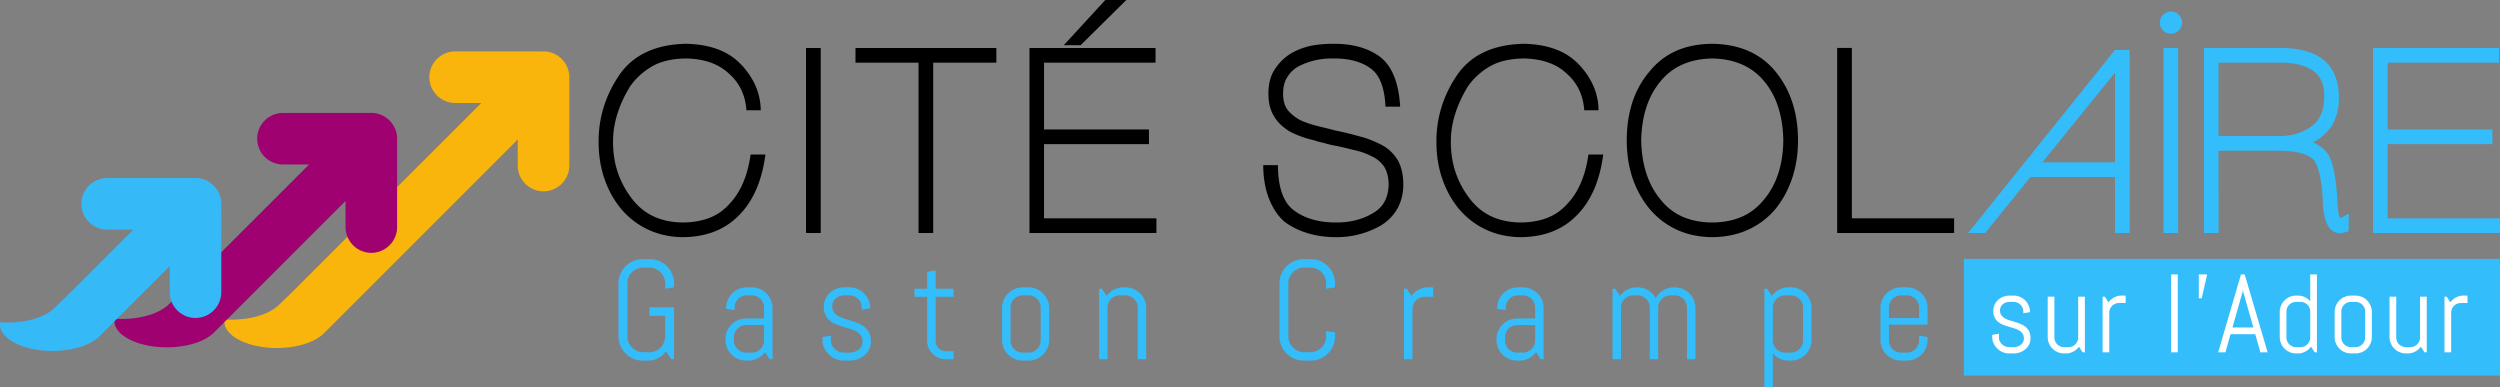 <svg xmlns="http://www.w3.org/2000/svg" viewBox="0 0 1548.565 240"><rect x="0" y="0" width="1548.565" height="240" fill="#808080" stroke="none"/><path d="M352.632 102.558l.013-54.182c.013-.19.026-.381.026-.559 0-2.362-.546-4.61-1.486-6.64-.013-.039-.026-.052-.038-.09a5.387 5.387 0 0 0-.267-.546c-.101-.177-.19-.368-.292-.546-.05-.101-.114-.19-.165-.292-.038-.063-.063-.114-.102-.178-.05-.076-.114-.14-.165-.215a11.09 11.09 0 0 0-.876-1.258c-.101-.126-.19-.266-.292-.393l-.013-.013c-.063-.089-.165-.165-.228-.254a16.103 16.103 0 0 0-3.594-3.085c-.063-.039-.127-.102-.19-.14-.064-.038-.114-.064-.178-.102-.089-.038-.178-.101-.266-.14-.216-.139-.445-.24-.673-.368-.153-.076-.305-.152-.445-.215-.013-.013-.038-.013-.05-.026a15.973 15.973 0 0 0-6.68-1.498c-.19.013-.393.038-.584.05h-3.733l-1.689-.012h-48.734c-5.346.013-10.095 2.68-13.003 6.73a15.811 15.811 0 0 0-2.959 9.231c0 .838.064 1.638.191 2.45 1.18 7.632 7.835 13.524 15.783 13.524h16.177l-6.577 6.578L188.83 173.082l-10.082 10.082c-.089-.013-6.082 5.777-6.082 5.777-5.359 5.359-16.368 9.028-29.066 9.028-1.524 0-3.047-.05-4.52-.152a7.659 7.659 0 0 0-.115 1.333c0 4.978 4.394 9.448 11.352 12.444 5.676 2.476 13.092 3.975 21.18 3.962 12.698 0 23.707-3.67 29.066-9.028l38.512-38.513 75.058-75.057 6.564-6.565.013 16.165c-.013 8.774 7.174 15.96 15.961 15.961 8.774.013 15.961-7.174 15.961-15.961z" fill="#f9b50c"/><path d="M245.98 140.651v-54.19c.006-.184.028-.364.028-.55a15.81 15.81 0 0 0-1.486-6.646c-.014-.028-.024-.057-.037-.084a15.791 15.791 0 0 0-.558-1.087l-.166-.297c-.038-.064-.064-.114-.102-.178-.047-.075-.109-.145-.157-.22a16.151 16.151 0 0 0-.889-1.259c-.1-.129-.19-.266-.294-.392l-.006-.008c-.072-.087-.154-.164-.228-.249a16.137 16.137 0 0 0-3.59-3.09c-.066-.044-.127-.098-.194-.14-.064-.038-.115-.064-.178-.102l-.258-.143c-.223-.127-.45-.245-.68-.362-.15-.075-.3-.154-.446-.219l-.06-.025a15.796 15.796 0 0 0-6.67-1.487c-.198 0-.389.022-.584.03l-3.734.01-1.689-.013h-48.734c-5.346.013-10.095 2.68-13.003 6.73a15.81 15.81 0 0 0-2.959 9.232c0 .838.064 1.638.191 2.45 1.18 7.632 7.835 13.524 15.783 13.524h16.177l-80.859 80.859c-.089-.013-6.082 5.777-6.082 5.777-5.359 5.359-16.368 9.029-29.065 9.029-1.524 0-3.048-.051-4.52-.153a7.659 7.659 0 0 0-.115 1.334c0 4.977 4.393 9.447 11.352 12.443 5.676 2.477 13.091 3.975 21.18 3.962 12.698 0 23.707-3.67 29.065-9.028l81.625-81.624v16.166c0 8.784 7.187 15.971 15.97 15.971s15.971-7.187 15.971-15.97z" fill="#9f0170"/><path d="M137.073 180.98l.013-48.112v-6.07c0-.178.013-.368.013-.546.013-2.375-.533-4.622-1.473-6.654-.025-.025-.025-.05-.05-.076a5.41 5.41 0 0 0-.268-.546 7.43 7.43 0 0 0-.292-.546 2.152 2.152 0 0 0-.165-.292c-.038-.064-.063-.114-.101-.178l-.153-.228c-.279-.432-.571-.851-.888-1.245-.09-.14-.19-.266-.292-.393l-.013-.013c-.064-.089-.153-.178-.229-.254a16.095 16.095 0 0 0-3.58-3.098c-.064-.038-.14-.09-.204-.127-.063-.038-.114-.064-.177-.102-.077-.05-.178-.102-.254-.152a11.58 11.58 0 0 0-.686-.356c-.152-.076-.292-.165-.445-.216-.012-.012-.038-.012-.05-.025a15.737 15.737 0 0 0-6.68-1.498l-.57.038-3.747.012-1.689-.012H66.36c-5.346.012-10.095 2.679-13.003 6.73a15.81 15.81 0 0 0-2.958 9.23c0 .839.063 1.639.19 2.452 1.181 7.63 7.835 13.523 15.784 13.523h16.177l-42.767 42.766c-.088-.012-6.082 5.778-6.082 5.778-5.358 5.358-16.367 9.028-29.065 9.028-1.524 0-3.048-.05-4.52-.152A7.66 7.66 0 0 0 0 200.979c0 4.977 4.393 9.447 11.352 12.444 5.676 2.476 13.091 3.974 21.18 3.962 12.698 0 23.707-3.67 29.065-9.029l43.541-43.54v16.176c-.012 8.775 7.175 15.962 15.962 15.962 8.786 0 15.973-7.187 15.973-15.974z" fill="#35b9f7"/><path d="M856.95 90.39a64.399 64.399 0 0 0-5.841-2.861 67.635 67.635 0 0 0-6.703-2.47c-.419-.105-.822-.208-1.215-.313a85.8 85.8 0 0 0-1.215-.314 310.222 310.222 0 0 0-5.88-1.568 165.734 165.734 0 0 0-6.35-1.49 56.074 56.074 0 0 1-2.429-.51 44.746 44.746 0 0 1-2.51-.666 389.46 389.46 0 0 0-4.35-1.058 194.71 194.71 0 0 1-4.272-1.058 77.93 77.93 0 0 1-5.763-1.686 45.81 45.81 0 0 1-5.527-2.235h.079a26.194 26.194 0 0 1-4.234-2.9c-1.306-1.097-2.404-2.22-3.293-3.37-1.777-2.51-2.666-5.775-2.666-9.8 0-2.09.223-4.024.667-5.801a15.082 15.082 0 0 1 2.157-4.861c1.829-2.822 4.102-4.94 6.82-6.35 6.48-3.345 13.587-4.965 21.324-4.86 9.616-.105 17.272 1.881 22.97 5.957 5.8 3.972 8.963 11.944 9.485 23.91h9.095c-.89-15.051-5.149-25.425-12.78-31.122-3.815-2.717-8.113-4.716-12.896-5.997-4.782-1.28-10.073-1.894-15.874-1.843-4.86 0-9.357.392-13.485 1.177-4.704.993-9.069 2.691-13.091 5.095a31.088 31.088 0 0 0-5.253 4.233 32.616 32.616 0 0 0-4.312 5.331c-2.615 3.972-3.92 9.016-3.92 15.13 0 5.907 1.28 10.715 3.841 14.426h-.077a24.237 24.237 0 0 0 4.154 4.977 31.774 31.774 0 0 0 5.174 3.881c1.725.941 3.696 1.842 5.918 2.705 2.222.862 4.43 1.581 6.626 2.156.73.21 1.476.406 2.234.588.757.183 1.501.405 2.234.666.89.262 1.803.497 2.744.706.94.209 1.854.445 2.743.705.261.105.59.196.98.275.393.078.746.17 1.06.274a9.407 9.407 0 0 1 1.175.314c2.299.419 4.494.862 6.585 1.333 2.09.47 4.26.993 6.507 1.567 2.196.47 4.26 1.02 6.194 1.646a33.737 33.737 0 0 1 5.409 2.274 18.615 18.615 0 0 1 8.076 6.507c.887 1.36 1.592 3.006 2.116 4.94.517 1.92.779 4.073.783 6.455-.218 8.14-3.456 13.985-9.721 17.533-6.48 3.869-14.007 5.801-22.577 5.801-10.873.053-19.706-2.481-26.498-7.603-6.429-4.809-9.696-14.112-9.8-27.91h-9.094c.051 7.945 1.254 14.883 3.606 20.814 2.351 5.933 5.489 10.624 9.408 14.073 4.128 3.136 8.923 5.54 14.385 7.211 5.461 1.673 11.459 2.51 17.993 2.51 5.068 0 9.941-.64 14.62-1.92 4.677-1.28 9.028-3.097 13.053-5.449 4.286-2.666 7.616-6.089 9.996-10.27 2.378-4.18 3.617-9.041 3.723-14.582 0-6.062-1.072-11.08-3.213-15.053-2.406-4.023-5.436-7.106-9.095-9.25zm113.643 36.141c-3.502 3.869-7.632 6.703-12.386 8.505-4.758 1.803-10.219 2.732-16.386 2.783-6.847-.103-12.883-1.383-18.109-3.84-5.227-2.457-9.696-6.141-13.406-11.053-3.815-4.967-6.703-10.337-8.662-16.112-1.96-5.774-2.94-12.06-2.94-18.855-.053-5.748.836-11.536 2.665-17.365 1.829-5.826 4.442-11.484 7.839-16.972l-.077.079c3.553-5.122 8.152-9.33 13.797-12.622 5.488-3.136 12.465-4.755 20.932-4.86 11.288.209 20.12 3.292 26.498 9.25 6.636 5.801 10.296 13.406 10.974 22.813h8.86c-.105-10.139-3.998-19.415-11.681-27.83v.078c-7.736-8.624-19.285-13.092-34.65-13.406-9.67.21-17.993 1.999-24.971 5.37-6.976 3.371-12.61 8.324-16.893 14.857-4.078 6.167-7.148 12.648-9.212 19.442-2.066 6.794-3.07 13.85-3.018 21.166 0 8.416 1.266 16.19 3.802 23.323 2.534 7.135 6.1 13.394 10.7 18.777 4.756 5.384 10.296 9.512 16.62 12.387 6.324 2.874 13.301 4.363 20.932 4.468 14.634-.105 26.289-4.65 34.966-13.642 4.284-4.284 7.8-9.55 10.543-15.796 2.744-6.245 4.665-13.497 5.762-21.755h-9.171c-1.882 13.327-6.326 23.597-13.328 30.81zm89.986-99.407c-8.78.106-16.411 1.66-22.89 4.665-6.482 3.005-11.996 7.435-16.543 13.288v-.078c-4.6 5.644-7.997 11.955-10.192 18.932-2.194 6.977-3.292 14.673-3.292 23.087 0 8.207 1.136 15.785 3.41 22.736 2.274 6.951 5.63 13.224 10.074 18.815 4.547 5.697 10.138 10.152 16.777 13.366 6.636 3.215 14.19 4.874 22.656 4.979 8.572-.105 16.214-1.752 22.93-4.938 6.715-3.189 12.348-7.63 16.895-13.328 4.337-5.593 7.645-11.89 9.917-18.894 2.273-7.003 3.411-14.582 3.411-22.736 0-16.723-4.444-30.704-13.328-41.941-9.2-11.707-22.475-17.691-39.825-17.953zm32.064 96.506c-3.869 4.809-8.467 8.364-13.798 10.663-5.331 2.299-11.42 3.475-18.266 3.526-6.847-.05-12.923-1.227-18.228-3.526-5.305-2.3-9.864-5.828-13.678-10.584-7.736-9.252-11.76-21.481-12.074-36.69.314-15.366 4.338-27.622 12.074-36.768 7.472-9.093 18.108-13.77 31.906-14.033 13.848.263 24.563 4.94 32.143 14.033 7.682 9.146 11.653 21.402 11.916 36.767-.209 15.158-4.207 27.361-11.995 36.612zm54.449 11.603V29.71h-9.095v114.616h72.439v-9.094h-63.344zm-695.465-8.702c-3.502 3.869-7.631 6.703-12.387 8.505-4.756 1.803-10.218 2.732-16.385 2.785-6.847-.105-12.883-1.385-18.109-3.842-5.227-2.457-9.695-6.14-13.406-11.053-3.815-4.966-6.702-10.336-8.662-16.111-1.96-5.774-2.94-12.06-2.94-18.855-.053-5.748.835-11.536 2.665-17.365 1.829-5.826 4.442-11.484 7.84-16.972l-.079.078c3.554-5.121 8.154-9.329 13.798-12.621 5.488-3.136 12.465-4.756 20.932-4.86 11.289.209 20.12 3.292 26.498 9.25 6.636 5.8 10.295 13.406 10.975 22.813h8.859c-.106-10.139-3.998-19.416-11.68-27.83v.078c-7.737-8.624-19.287-13.092-34.652-13.406-9.67.21-17.992 1.999-24.97 5.37-6.977 3.37-12.609 8.324-16.894 14.857-4.076 6.167-7.148 12.648-9.212 19.441-2.065 6.795-3.07 13.85-3.018 21.167 0 8.416 1.267 16.189 3.803 23.323 2.534 7.135 6.101 13.393 10.701 18.776 4.755 5.384 10.296 9.512 16.62 12.387 6.323 2.874 13.3 4.363 20.931 4.468 14.634-.105 26.29-4.65 34.966-13.642 4.284-4.282 7.8-9.55 10.543-15.795 2.744-6.245 4.665-13.497 5.762-21.755h-9.172c-1.881 13.327-6.324 23.597-13.327 30.81zm47.648 17.796h9.095V29.712h-9.095v114.615zm30.639-105.521h39.04v105.521h9.095V38.806h39.119v-9.094h-87.254v9.094zm116.793 50.487h64.991v-9.094h-64.99V38.806h69.067v-9.094h-78.083v114.615h78.631v-9.094h-69.616v-45.94zM697.665 0h-13.014l-25.713 27.988h10.426L697.665 0z"/><path d="M1216.444 232.645h332.12v-72.279h-332.12v72.28zm123.679-88.318h9.093V29.711h-9.093v114.616zm34.097-50.958h37.865c10.975.106 18.161 2.17 21.558 6.193l-.156-.157c1.462 2.195 2.651 5.424 3.567 9.682.913 4.26 1.5 9.474 1.764 15.641.209 6.638 1.228 11.59 3.057 14.856 1.829 3.267 4.39 4.9 7.682 4.9.365 0 .993-.106 1.882-.315.89-.207 2.012-.496 3.37-.86l.08-11.056c-3.241 1.882-4.939 2.824-5.097 2.824-.94 0-1.62-3.869-2.037-11.604-.314-5.958-.875-11.21-1.686-15.758-.81-4.546-1.895-8.153-3.253-10.818a17.844 17.844 0 0 0-3.293-4.312 22.006 22.006 0 0 0-4.468-3.293c-.42-.208-.823-.404-1.216-.587a12.045 12.045 0 0 0-1.292-.51c10.818-5.383 16.227-14.608 16.227-27.674-.106-20.54-12.178-30.81-36.219-30.81h-47.35v114.616h9.015V93.37zm0-54.564h39.12c18.081.314 26.862 7.448 26.34 21.403-.052 4.076-.732 7.643-2.039 10.7-1.306 3.058-3.32 5.554-6.036 7.488-5.436 3.92-12.048 5.879-19.834 5.879h-37.55v-45.47zm104.73 96.428v-45.94h64.911v-9.095h-64.911V38.805h69.066v-9.094h-78.082v114.616h78.63v-9.094h-69.614zM1344.67 20.896a6.884 6.884 0 1 0 0-13.767 6.884 6.884 0 0 0 0 13.767zm-86.96 88.758h52.383v34.676h9.086V30.93h-9.086l-55.884 69.639-7.291 9.086-27.493 34.281-.323.395h10.523l28.085-34.676zm52.383-64.665v55.579h-45.02l45.02-55.579zM413.128 164.903a15.16 15.16 0 0 0-4.776-3.22c-1.82-.782-3.767-1.173-5.842-1.173h-4.35c-2.075 0-4.03.391-5.863 1.173a15.08 15.08 0 0 0-4.798 3.22 15.135 15.135 0 0 0-3.22 4.777c-.782 1.818-1.172 3.767-1.172 5.841v32.838c0 2.074.39 4.023 1.172 5.841a15.156 15.156 0 0 0 3.22 4.777 15.081 15.081 0 0 0 4.798 3.22c1.833.78 3.788 1.171 5.863 1.171h3.199c2.33 0 4.449-.519 6.353-1.555a15.13 15.13 0 0 0 4.862-4.202l3.198 4.905h1.749v-32.153h-15.267v5.245h9.765v12.75c0 1.365-.256 2.636-.767 3.817a10.162 10.162 0 0 1-2.09 3.112 9.73 9.73 0 0 1-3.091 2.112c-1.18.512-2.453.768-3.817.768h-3.838c-1.365 0-2.637-.256-3.817-.768a9.959 9.959 0 0 1-3.112-2.112 9.95 9.95 0 0 1-2.112-3.112c-.511-1.18-.767-2.452-.767-3.816V175.52c0-1.364.256-2.635.767-3.816a9.699 9.699 0 0 1 2.112-3.091 10.14 10.14 0 0 1 3.112-2.09c1.18-.513 2.452-.769 3.817-.769h3.838c1.364 0 2.637.256 3.817.768a9.904 9.904 0 0 1 3.092 2.09 9.9 9.9 0 0 1 2.09 3.092c.51 1.18.766 2.452.766 3.816v3.327l5.502-.852v-2.475c0-2.074-.392-4.023-1.173-5.841a15.135 15.135 0 0 0-3.22-4.777zm61.631 16.846a12.888 12.888 0 0 0-4.093-2.752 12.57 12.57 0 0 0-4.99-1.001h-3.07c-1.763 0-3.426.333-4.99 1.001a12.882 12.882 0 0 0-4.094 2.752 12.874 12.874 0 0 0-2.75 4.093 12.565 12.565 0 0 0-1.003 4.989v.426l5.247.854v-1.578c0-1.053.198-2.04.596-2.964a7.635 7.635 0 0 1 1.621-2.41 7.643 7.643 0 0 1 2.409-1.62 7.413 7.413 0 0 1 2.964-.598h3.07c1.051 0 2.04.2 2.964.598a7.648 7.648 0 0 1 2.41 1.62 7.649 7.649 0 0 1 1.62 2.41c.398.924.597 1.911.597 2.964v6.737h-11.088a12.56 12.56 0 0 0-4.989 1.003 12.868 12.868 0 0 0-4.094 2.75 12.88 12.88 0 0 0-2.75 4.093 12.574 12.574 0 0 0-1.003 4.991v.426c0 1.763.334 3.427 1.003 4.99a12.841 12.841 0 0 0 2.75 4.092 12.872 12.872 0 0 0 4.094 2.752 12.56 12.56 0 0 0 4.99 1.001h1.322c2.132 0 4.093-.475 5.884-1.427a13.584 13.584 0 0 0 4.478-3.774l2.9 4.349h1.748v-31.685c0-1.763-.334-3.425-1.002-4.99a12.875 12.875 0 0 0-2.75-4.092zm-1.492 29.082a7.41 7.41 0 0 1-.597 2.964 7.649 7.649 0 0 1-1.62 2.41c-.683.682-1.486 1.222-2.41 1.62s-1.913.598-2.964.598h-3.497c-1.052 0-2.04-.2-2.963-.598a7.648 7.648 0 0 1-2.41-1.62 7.649 7.649 0 0 1-1.62-2.41 7.41 7.41 0 0 1-.597-2.964v-1.834c0-1.05.199-2.04.597-2.964a7.95 7.95 0 0 1 1.62-2.43 7.477 7.477 0 0 1 2.41-1.642 7.405 7.405 0 0 1 2.963-.596h11.088v9.466zm62.463-8.145a14.864 14.864 0 0 0-3.838-2.303 52.736 52.736 0 0 0-4.392-1.6 886.04 886.04 0 0 0-4.392-1.364c-1.437-.44-2.716-.987-3.84-1.641s-2.025-1.457-2.707-2.41c-.682-.952-1.023-2.181-1.023-3.688 0-1.052.198-1.99.597-2.814.397-.824.938-1.53 1.62-2.112s1.486-1.03 2.41-1.343a9.196 9.196 0 0 1 2.964-.47h3.07c1.052 0 2.04.2 2.964.598a7.668 7.668 0 0 1 2.41 1.62 7.663 7.663 0 0 1 1.62 2.41c.397.924.597 1.911.597 2.964v1.322l5.245-.854v-.17a12.58 12.58 0 0 0-1.002-4.99 12.89 12.89 0 0 0-2.75-4.092 12.892 12.892 0 0 0-4.095-2.752 12.565 12.565 0 0 0-4.989-1.001h-3.07c-1.764 0-3.42.29-4.968.873-1.55.584-2.908 1.401-4.073 2.452a11.663 11.663 0 0 0-2.772 3.774c-.682 1.466-1.023 3.077-1.023 4.84 0 2.076.34 3.81 1.023 5.203.682 1.394 1.584 2.551 2.708 3.476a14.245 14.245 0 0 0 3.838 2.239 50.272 50.272 0 0 0 4.414 1.513c1.506.442 2.977.882 4.413 1.323 1.436.44 2.715.996 3.838 1.662 1.124.668 2.026 1.501 2.708 2.496.683.994 1.024 2.274 1.024 3.837 0 1.052-.22 1.99-.661 2.814a6.532 6.532 0 0 1-1.791 2.112 8.404 8.404 0 0 1-2.58 1.343 9.745 9.745 0 0 1-3.028.47h-3.496c-1.053 0-2.063-.2-3.029-.598s-1.82-.938-2.559-1.62a7.824 7.824 0 0 1-1.77-2.41 6.792 6.792 0 0 1-.66-2.964v-2.9l-5.245.854v1.748c0 1.763.362 3.427 1.087 4.99a13.527 13.527 0 0 0 2.9 4.092 13.457 13.457 0 0 0 4.221 2.752 13.03 13.03 0 0 0 5.055 1.001h3.496c1.763 0 3.447-.29 5.054-.873 1.605-.582 3.02-1.4 4.242-2.452a11.614 11.614 0 0 0 2.9-3.775c.71-1.463 1.066-3.076 1.066-4.84 0-2.075-.34-3.816-1.023-5.223-.682-1.408-1.585-2.581-2.708-3.52zm43.827-35.182l-5.245.854v10.49h-7.847v4.99h7.847V211c0 1.593.305 3.087.917 4.48a12.067 12.067 0 0 0 2.473 3.666 11.27 11.27 0 0 0 3.668 2.473c1.407.598 2.906.896 4.499.896h4.776v-4.99h-4.776a6.23 6.23 0 0 1-2.474-.49 6.253 6.253 0 0 1-2.004-1.343 6.337 6.337 0 0 1-1.344-1.984 6.083 6.083 0 0 1-.49-2.452v-27.42h11.088v-4.989h-11.088v-11.344zm66.578 14.245a12.889 12.889 0 0 0-4.093-2.752 12.57 12.57 0 0 0-4.99-1.001h-3.497c-1.763 0-3.426.333-4.99 1.001a12.873 12.873 0 0 0-4.093 2.752 12.862 12.862 0 0 0-2.75 4.093 12.565 12.565 0 0 0-1.003 4.989v19.702c0 1.763.334 3.427 1.002 4.99a12.843 12.843 0 0 0 2.75 4.092 12.873 12.873 0 0 0 4.095 2.752 12.56 12.56 0 0 0 4.989 1.001h3.497a12.57 12.57 0 0 0 4.99-1.001 12.889 12.889 0 0 0 4.093-2.752 12.857 12.857 0 0 0 2.75-4.093 12.56 12.56 0 0 0 1.003-4.989v-19.702c0-1.763-.334-3.425-1.003-4.99a12.876 12.876 0 0 0-2.75-4.092zm-1.492 29.082a7.41 7.41 0 0 1-.598 2.964 7.649 7.649 0 0 1-1.62 2.41 7.648 7.648 0 0 1-2.41 1.62 7.413 7.413 0 0 1-2.963.598h-3.497c-1.052 0-2.04-.2-2.964-.598a7.648 7.648 0 0 1-2.41-1.62 7.648 7.648 0 0 1-1.62-2.41 7.408 7.408 0 0 1-.597-2.964v-20.298c0-1.053.2-2.04.597-2.964.398-.924.939-1.727 1.62-2.41s1.486-1.222 2.41-1.62a7.406 7.406 0 0 1 2.964-.598h3.497c1.051 0 2.04.2 2.963.598.925.398 1.728.938 2.41 1.62s1.222 1.486 1.62 2.41c.398.924.598 1.911.598 2.964v20.298zm61.588-29.082a12.888 12.888 0 0 0-4.093-2.752 12.57 12.57 0 0 0-4.99-1.001h-1.321c-2.133 0-4.102.475-5.907 1.427a13.114 13.114 0 0 0-4.499 3.86l-2.857-4.435h-1.749v43.668h5.245v-31.983c0-1.053.2-2.04.598-2.964a7.648 7.648 0 0 1 1.62-2.41 7.648 7.648 0 0 1 2.41-1.62 7.406 7.406 0 0 1 2.963-.598h3.497c1.051 0 2.04.2 2.964.598.924.398 1.727.938 2.41 1.62s1.222 1.486 1.62 2.41c.398.924.597 1.911.597 2.964v31.983h5.245v-31.685c0-1.763-.334-3.425-1.002-4.99a12.876 12.876 0 0 0-2.75-4.092zm116.328-16.846a15.146 15.146 0 0 0-4.775-3.22c-1.82-.782-3.768-1.173-5.843-1.173h-4.35c-2.075 0-4.029.391-5.863 1.173a15.09 15.09 0 0 0-4.798 3.22 15.133 15.133 0 0 0-3.22 4.777c-.782 1.818-1.172 3.767-1.172 5.841v32.838c0 2.074.39 4.023 1.172 5.841a15.154 15.154 0 0 0 3.22 4.777 15.091 15.091 0 0 0 4.798 3.22c1.834.78 3.788 1.171 5.864 1.171h4.349c2.075 0 4.023-.39 5.843-1.171a15.148 15.148 0 0 0 4.775-3.22 15.156 15.156 0 0 0 3.22-4.777c.782-1.818 1.173-3.767 1.173-5.841v-2.43l-5.501-.897v3.327c0 1.364-.256 2.635-.768 3.816a10.16 10.16 0 0 1-2.089 3.112 9.738 9.738 0 0 1-3.091 2.112c-1.18.512-2.454.768-3.818.768h-3.837c-1.366 0-2.638-.256-3.818-.768a9.97 9.97 0 0 1-3.113-2.112 9.95 9.95 0 0 1-2.111-3.112c-.51-1.18-.766-2.452-.766-3.816V175.52c0-1.364.256-2.635.766-3.816a9.699 9.699 0 0 1 2.111-3.091 10.152 10.152 0 0 1 3.113-2.09c1.18-.513 2.452-.769 3.818-.769h3.837c1.364 0 2.637.256 3.818.768a9.913 9.913 0 0 1 3.091 2.09 9.898 9.898 0 0 1 2.089 3.092c.512 1.18.768 2.452.768 3.816v3.327l5.501-.852v-2.475c0-2.074-.39-4.023-1.173-5.841a15.135 15.135 0 0 0-3.22-4.777zm56.216 14.52a13.125 13.125 0 0 0-4.5 3.86l-2.857-4.435h-1.748v43.668h5.245v-31.087c0-1.052.198-2.04.596-2.964a7.648 7.648 0 0 1 1.62-2.41 7.618 7.618 0 0 1 2.41-1.62 7.409 7.409 0 0 1 2.964-.598h5.245v-5.841h-3.069c-2.132 0-4.102.475-5.906 1.427zm73.613 2.326a12.897 12.897 0 0 0-4.093-2.752 12.573 12.573 0 0 0-4.99-1.001h-3.07c-1.764 0-3.426.333-4.99 1.001a12.878 12.878 0 0 0-4.094 2.752 12.878 12.878 0 0 0-2.751 4.093 12.566 12.566 0 0 0-1.001 4.989v.426l5.245.854v-1.578c0-1.053.198-2.04.596-2.964a7.623 7.623 0 0 1 1.622-2.41 7.64 7.64 0 0 1 2.408-1.62 7.417 7.417 0 0 1 2.965-.598h3.07c1.051 0 2.039.2 2.963.598a7.648 7.648 0 0 1 2.41 1.62 7.649 7.649 0 0 1 1.62 2.41 7.41 7.41 0 0 1 .598 2.964v6.737h-11.089c-1.762 0-3.424.335-4.989 1.003s-2.928 1.584-4.093 2.75a12.897 12.897 0 0 0-2.751 4.093 12.573 12.573 0 0 0-1.002 4.991v.426c0 1.763.334 3.427 1.002 4.99a12.857 12.857 0 0 0 2.751 4.092 12.859 12.859 0 0 0 4.093 2.752 12.566 12.566 0 0 0 4.99 1.001h1.322c2.132 0 4.094-.475 5.885-1.427a13.59 13.59 0 0 0 4.477-3.774l2.9 4.349h1.75v-31.685c0-1.763-.336-3.425-1.004-4.99a12.873 12.873 0 0 0-2.75-4.092zm-1.492 29.082c0 1.053-.2 2.04-.598 2.964a7.649 7.649 0 0 1-1.62 2.41c-.683.682-1.486 1.222-2.41 1.62s-1.912.598-2.964.598h-3.497c-1.052 0-2.04-.2-2.963-.598s-1.728-.938-2.41-1.62a7.649 7.649 0 0 1-1.62-2.41 7.409 7.409 0 0 1-.596-2.964v-1.834c0-1.05.198-2.04.596-2.964a7.95 7.95 0 0 1 1.62-2.43 7.477 7.477 0 0 1 5.373-2.238h11.089v9.466zm95.553-29.082a12.897 12.897 0 0 0-4.093-2.752 12.573 12.573 0 0 0-4.99-1.001h-.427c-1.222 0-2.402.163-3.539.489-1.138.328-2.19.782-3.156 1.364a12.985 12.985 0 0 0-2.643 2.112 12.504 12.504 0 0 0-2.004 2.729c-1.08-2.017-2.617-3.64-4.606-4.862-1.99-1.222-4.222-1.832-6.695-1.832h-.426c-2.133 0-4.102.475-5.906 1.427a13.124 13.124 0 0 0-4.5 3.86l-2.857-4.435h-1.749v43.668h5.246v-31.983c0-1.053.198-2.04.596-2.964.398-.924.938-1.727 1.62-2.41s1.486-1.222 2.41-1.62a7.409 7.409 0 0 1 2.964-.598h2.602c1.05 0 2.04.2 2.964.598a7.948 7.948 0 0 1 2.43 1.62 7.477 7.477 0 0 1 1.642 2.41 7.41 7.41 0 0 1 .598 2.964v31.983h5.201v-31.983c0-1.053.198-2.04.598-2.964a7.448 7.448 0 0 1 1.641-2.41 7.906 7.906 0 0 1 2.431-1.62 7.409 7.409 0 0 1 2.964-.598h2.6c1.053 0 2.042.2 2.966.598a7.659 7.659 0 0 1 2.408 1.62 7.654 7.654 0 0 1 1.622 2.41 7.44 7.44 0 0 1 .596 2.964v31.983h5.245v-31.685c0-1.763-.335-3.425-1.001-4.99a12.906 12.906 0 0 0-2.752-4.092zm71.886 0a12.878 12.878 0 0 0-4.093-2.752 12.564 12.564 0 0 0-4.989-1.001h-1.322c-2.132 0-4.102.475-5.906 1.427a13.103 13.103 0 0 0-4.499 3.86l-2.858-4.435h-1.748V240h5.245v-21.15a12.614 12.614 0 0 0 4.307 3.324c1.678.796 3.497 1.194 5.459 1.194h1.322c1.763 0 3.425-.333 4.99-1.001a12.878 12.878 0 0 0 4.092-2.752 12.859 12.859 0 0 0 2.752-4.093 12.56 12.56 0 0 0 1.001-4.989v-19.702c0-1.763-.333-3.425-1.001-4.99a12.878 12.878 0 0 0-2.752-4.092zm-1.492 29.082c0 1.053-.198 2.04-.596 2.964a7.647 7.647 0 0 1-1.62 2.41c-.683.682-1.486 1.222-2.41 1.62s-1.913.598-2.964.598h-3.497c-1.052 0-2.04-.2-2.963-.598a7.647 7.647 0 0 1-2.41-1.62 7.649 7.649 0 0 1-1.62-2.41 7.41 7.41 0 0 1-.598-2.964v-20.298c0-1.053.2-2.04.598-2.964a7.65 7.65 0 0 1 1.62-2.41 7.647 7.647 0 0 1 2.41-1.62 7.402 7.402 0 0 1 2.963-.598h3.497c1.05 0 2.04.2 2.964.598a7.647 7.647 0 0 1 2.41 1.62 7.647 7.647 0 0 1 1.62 2.41c.398.924.596 1.911.596 2.964v20.298zm73.379-29.082a12.858 12.858 0 0 0-4.093-2.752 12.562 12.562 0 0 0-4.988-1.001h-3.498c-1.765 0-3.427.333-4.99 1.001a12.886 12.886 0 0 0-4.094 2.752 12.845 12.845 0 0 0-2.75 4.093 12.567 12.567 0 0 0-1.003 4.989v19.702c0 1.763.335 3.427 1.003 4.99a12.826 12.826 0 0 0 2.75 4.092 12.886 12.886 0 0 0 4.094 2.752 12.554 12.554 0 0 0 4.99 1.001h3.498c1.76 0 3.423-.333 4.988-1.001a12.858 12.858 0 0 0 4.093-2.752 12.863 12.863 0 0 0 2.753-4.093c.666-1.562 1-3.226 1-4.989v-1.748l-5.244-.854v2.9c0 1.053-.2 2.04-.596 2.964-.4.924-.94 1.727-1.62 2.41a7.69 7.69 0 0 1-2.41 1.62 7.429 7.429 0 0 1-2.964.598h-3.498c-1.053 0-2.042-.2-2.964-.598a7.648 7.648 0 0 1-2.41-1.62 7.647 7.647 0 0 1-1.62-2.41 7.41 7.41 0 0 1-.598-2.964v-9.722h23.923v-10.278c0-1.763-.333-3.425-1-4.99a12.883 12.883 0 0 0-2.752-4.092zm-1.491 15.265h-18.68v-6.481c0-1.053.2-2.04.598-2.964a7.647 7.647 0 0 1 1.62-2.41 7.648 7.648 0 0 1 2.41-1.62 7.403 7.403 0 0 1 2.964-.598h3.498c1.049 0 2.038.2 2.964.598a7.689 7.689 0 0 1 2.41 1.62 7.709 7.709 0 0 1 1.62 2.41 7.44 7.44 0 0 1 .596 2.964v6.481z" fill="#33bdfb"/><path d="M1254.81 202.59a11.746 11.746 0 0 0-3.03-1.82c-1.134-.471-2.29-.892-3.468-1.262s-2.336-.73-3.47-1.077c-1.134-.349-2.144-.78-3.031-1.298-.886-.515-1.6-1.15-2.138-1.902-.538-.75-.808-1.722-.808-2.913 0-.83.157-1.571.471-2.222.314-.65.74-1.206 1.28-1.668a5.733 5.733 0 0 1 1.903-1.06 7.29 7.29 0 0 1 2.34-.37h2.425c.831 0 1.612.157 2.341.471s1.363.74 1.903 1.28a6.034 6.034 0 0 1 1.278 1.903c.316.73.472 1.51.472 2.34v1.044l4.142-.673v-.135c0-1.392-.263-2.706-.79-3.94s-1.253-2.314-2.174-3.234a10.207 10.207 0 0 0-3.232-2.171 9.919 9.919 0 0 0-3.94-.793h-2.425c-1.393 0-2.7.232-3.923.691a10.037 10.037 0 0 0-3.217 1.936 9.208 9.208 0 0 0-2.188 2.981c-.538 1.156-.808 2.431-.808 3.822 0 1.64.27 3.009.808 4.108.538 1.102 1.252 2.015 2.138 2.745.887.731 1.897 1.32 3.032 1.77 1.133.448 2.295.846 3.484 1.194 1.191.349 2.352.696 3.487 1.045 1.132.347 2.143.785 3.03 1.313.887.526 1.6 1.184 2.14 1.97.538.785.808 1.795.808 3.03 0 .831-.176 1.573-.523 2.224a5.182 5.182 0 0 1-1.415 1.666 6.62 6.62 0 0 1-2.036 1.06 7.72 7.72 0 0 1-2.392.37h-2.762c-.83 0-1.627-.156-2.39-.47a6.748 6.748 0 0 1-2.02-1.28 6.168 6.168 0 0 1-1.398-1.902 5.355 5.355 0 0 1-.523-2.341v-2.29l-4.142.673v1.382a9.24 9.24 0 0 0 .86 3.94 10.66 10.66 0 0 0 2.29 3.232 10.62 10.62 0 0 0 3.333 2.173c1.268.526 2.598.79 3.99.79h2.762c1.392 0 2.722-.229 3.991-.69a10.618 10.618 0 0 0 3.35-1.936 9.15 9.15 0 0 0 2.29-2.98c.561-1.157.842-2.43.842-3.823 0-1.638-.268-3.014-.807-4.124-.54-1.112-1.252-2.038-2.14-2.78zm32.477 6.432a5.83 5.83 0 0 1-.472 2.34 6.036 6.036 0 0 1-1.278 1.903 6.09 6.09 0 0 1-1.903 1.28c-.73.314-1.51.47-2.341.47h-2.762c-.83 0-1.61-.156-2.34-.47a6.07 6.07 0 0 1-1.902-1.28 6.012 6.012 0 0 1-1.28-1.902 5.861 5.861 0 0 1-.472-2.341v-25.258h-4.142v25.023c0 1.392.263 2.705.79 3.94.528 1.235 1.253 2.311 2.173 3.232s1.998 1.645 3.234 2.173a9.933 9.933 0 0 0 3.939.79h1.045c1.683 0 3.232-.375 4.647-1.127a10.41 10.41 0 0 0 3.536-3.048l2.29 3.502h1.38v-34.485h-4.142v25.258zm22.306-24.802a10.354 10.354 0 0 0-3.553 3.047l-2.257-3.503h-1.38v34.485h4.143V193.7c0-.83.157-1.61.471-2.34a6.01 6.01 0 0 1 1.28-1.903 6.07 6.07 0 0 1 1.903-1.28 5.858 5.858 0 0 1 2.34-.472h4.142v-4.614h-2.424c-1.683 0-3.239.377-4.665 1.13zm35.235 34.03h4.142v-48.293h-4.142v48.292zm17.17-33.441h1.752l3.434-14.852h-5.186v14.852zm26.13-14.852l-14.145 48.292h4.512l3.167-11.248h15.288l3.199 11.248h4.479l-14.212-48.292h-2.288zm-5.288 32.902l6.331-22.26.135-1.784.135 1.783 6.364 22.261h-12.965zm48.187-16.198a9.986 9.986 0 0 0-3.4-2.627c-1.326-.628-2.762-.944-4.31-.944h-1.046a9.903 9.903 0 0 0-3.938.793 10.194 10.194 0 0 0-3.234 2.17c-.92.921-1.645 2-2.173 3.235a9.915 9.915 0 0 0-.79 3.94v15.559c0 1.392.262 2.705.79 3.94.528 1.235 1.252 2.311 2.173 3.232s1.997 1.645 3.234 2.173a9.933 9.933 0 0 0 3.938.79h1.046c1.683 0 3.231-.375 4.647-1.127a10.411 10.411 0 0 0 3.535-3.048l2.29 3.502h1.38v-48.292h-4.142v16.704zm0 22.36a5.83 5.83 0 0 1-.471 2.342 6.033 6.033 0 0 1-1.279 1.902 6.09 6.09 0 0 1-1.902 1.28 5.86 5.86 0 0 1-2.342.47h-2.762c-.83 0-1.61-.156-2.339-.47a6.069 6.069 0 0 1-1.903-1.28 6.01 6.01 0 0 1-1.28-1.902 5.861 5.861 0 0 1-.472-2.341v-16.03c0-.83.158-1.61.472-2.34a6.01 6.01 0 0 1 1.28-1.903c.539-.54 1.174-.966 1.903-1.28s1.51-.472 2.34-.472h2.761a5.86 5.86 0 0 1 2.342.472 6.03 6.03 0 0 1 1.902 1.28 6.034 6.034 0 0 1 1.279 1.903c.315.73.471 1.51.471 2.34v16.03zm35.188-22.967c-.921-.92-1.998-1.643-3.232-2.171s-2.549-.793-3.94-.793h-2.763a9.903 9.903 0 0 0-3.939.793 10.196 10.196 0 0 0-3.233 2.17c-.921.921-1.645 2-2.173 3.235a9.917 9.917 0 0 0-.791 3.94v15.559c0 1.392.263 2.705.79 3.94a10.184 10.184 0 0 0 2.174 3.232c.92.92 1.997 1.645 3.233 2.173a9.933 9.933 0 0 0 3.94.79h2.761a9.948 9.948 0 0 0 3.94-.79c1.235-.528 2.312-1.252 3.233-2.173s1.644-1.997 2.172-3.232a9.917 9.917 0 0 0 .791-3.94v-15.559c0-1.392-.263-2.706-.79-3.94s-1.253-2.314-2.173-3.234zm-1.179 22.968a5.83 5.83 0 0 1-.472 2.34 6.033 6.033 0 0 1-1.278 1.903 6.089 6.089 0 0 1-1.903 1.28c-.73.314-1.51.47-2.34.47h-2.763c-.83 0-1.61-.156-2.34-.47a6.068 6.068 0 0 1-1.902-1.28 6.01 6.01 0 0 1-1.28-1.902 5.861 5.861 0 0 1-.472-2.341v-16.03c0-.83.158-1.61.472-2.34a6.01 6.01 0 0 1 1.28-1.903 6.009 6.009 0 0 1 1.903-1.28 5.857 5.857 0 0 1 2.34-.472h2.761a5.86 5.86 0 0 1 2.341.472 6.03 6.03 0 0 1 1.903 1.28 6.034 6.034 0 0 1 1.278 1.903c.316.73.472 1.51.472 2.34v16.03zm34.009 0a5.83 5.83 0 0 1-.472 2.34 6.033 6.033 0 0 1-1.278 1.903 6.092 6.092 0 0 1-1.903 1.28c-.73.314-1.51.47-2.341.47h-2.762c-.83 0-1.61-.156-2.34-.47a6.069 6.069 0 0 1-1.902-1.28 6.008 6.008 0 0 1-1.28-1.902 5.861 5.861 0 0 1-.472-2.341v-25.258h-4.142v25.023c0 1.392.263 2.705.79 3.94.528 1.235 1.253 2.311 2.173 3.232s1.998 1.645 3.234 2.173a9.932 9.932 0 0 0 3.939.79h1.045c1.684 0 3.232-.375 4.647-1.127a10.411 10.411 0 0 0 3.536-3.048l2.29 3.502h1.38v-34.485h-4.142v25.258zm26.971-25.932c-1.683 0-3.239.377-4.665 1.13a10.355 10.355 0 0 0-3.553 3.047l-2.256-3.503h-1.38v34.485h4.142V193.7c0-.83.157-1.61.471-2.34a6.01 6.01 0 0 1 1.28-1.903 6.067 6.067 0 0 1 1.903-1.28 5.858 5.858 0 0 1 2.34-.472h4.142v-4.614h-2.424z" fill="#fff"/></svg>